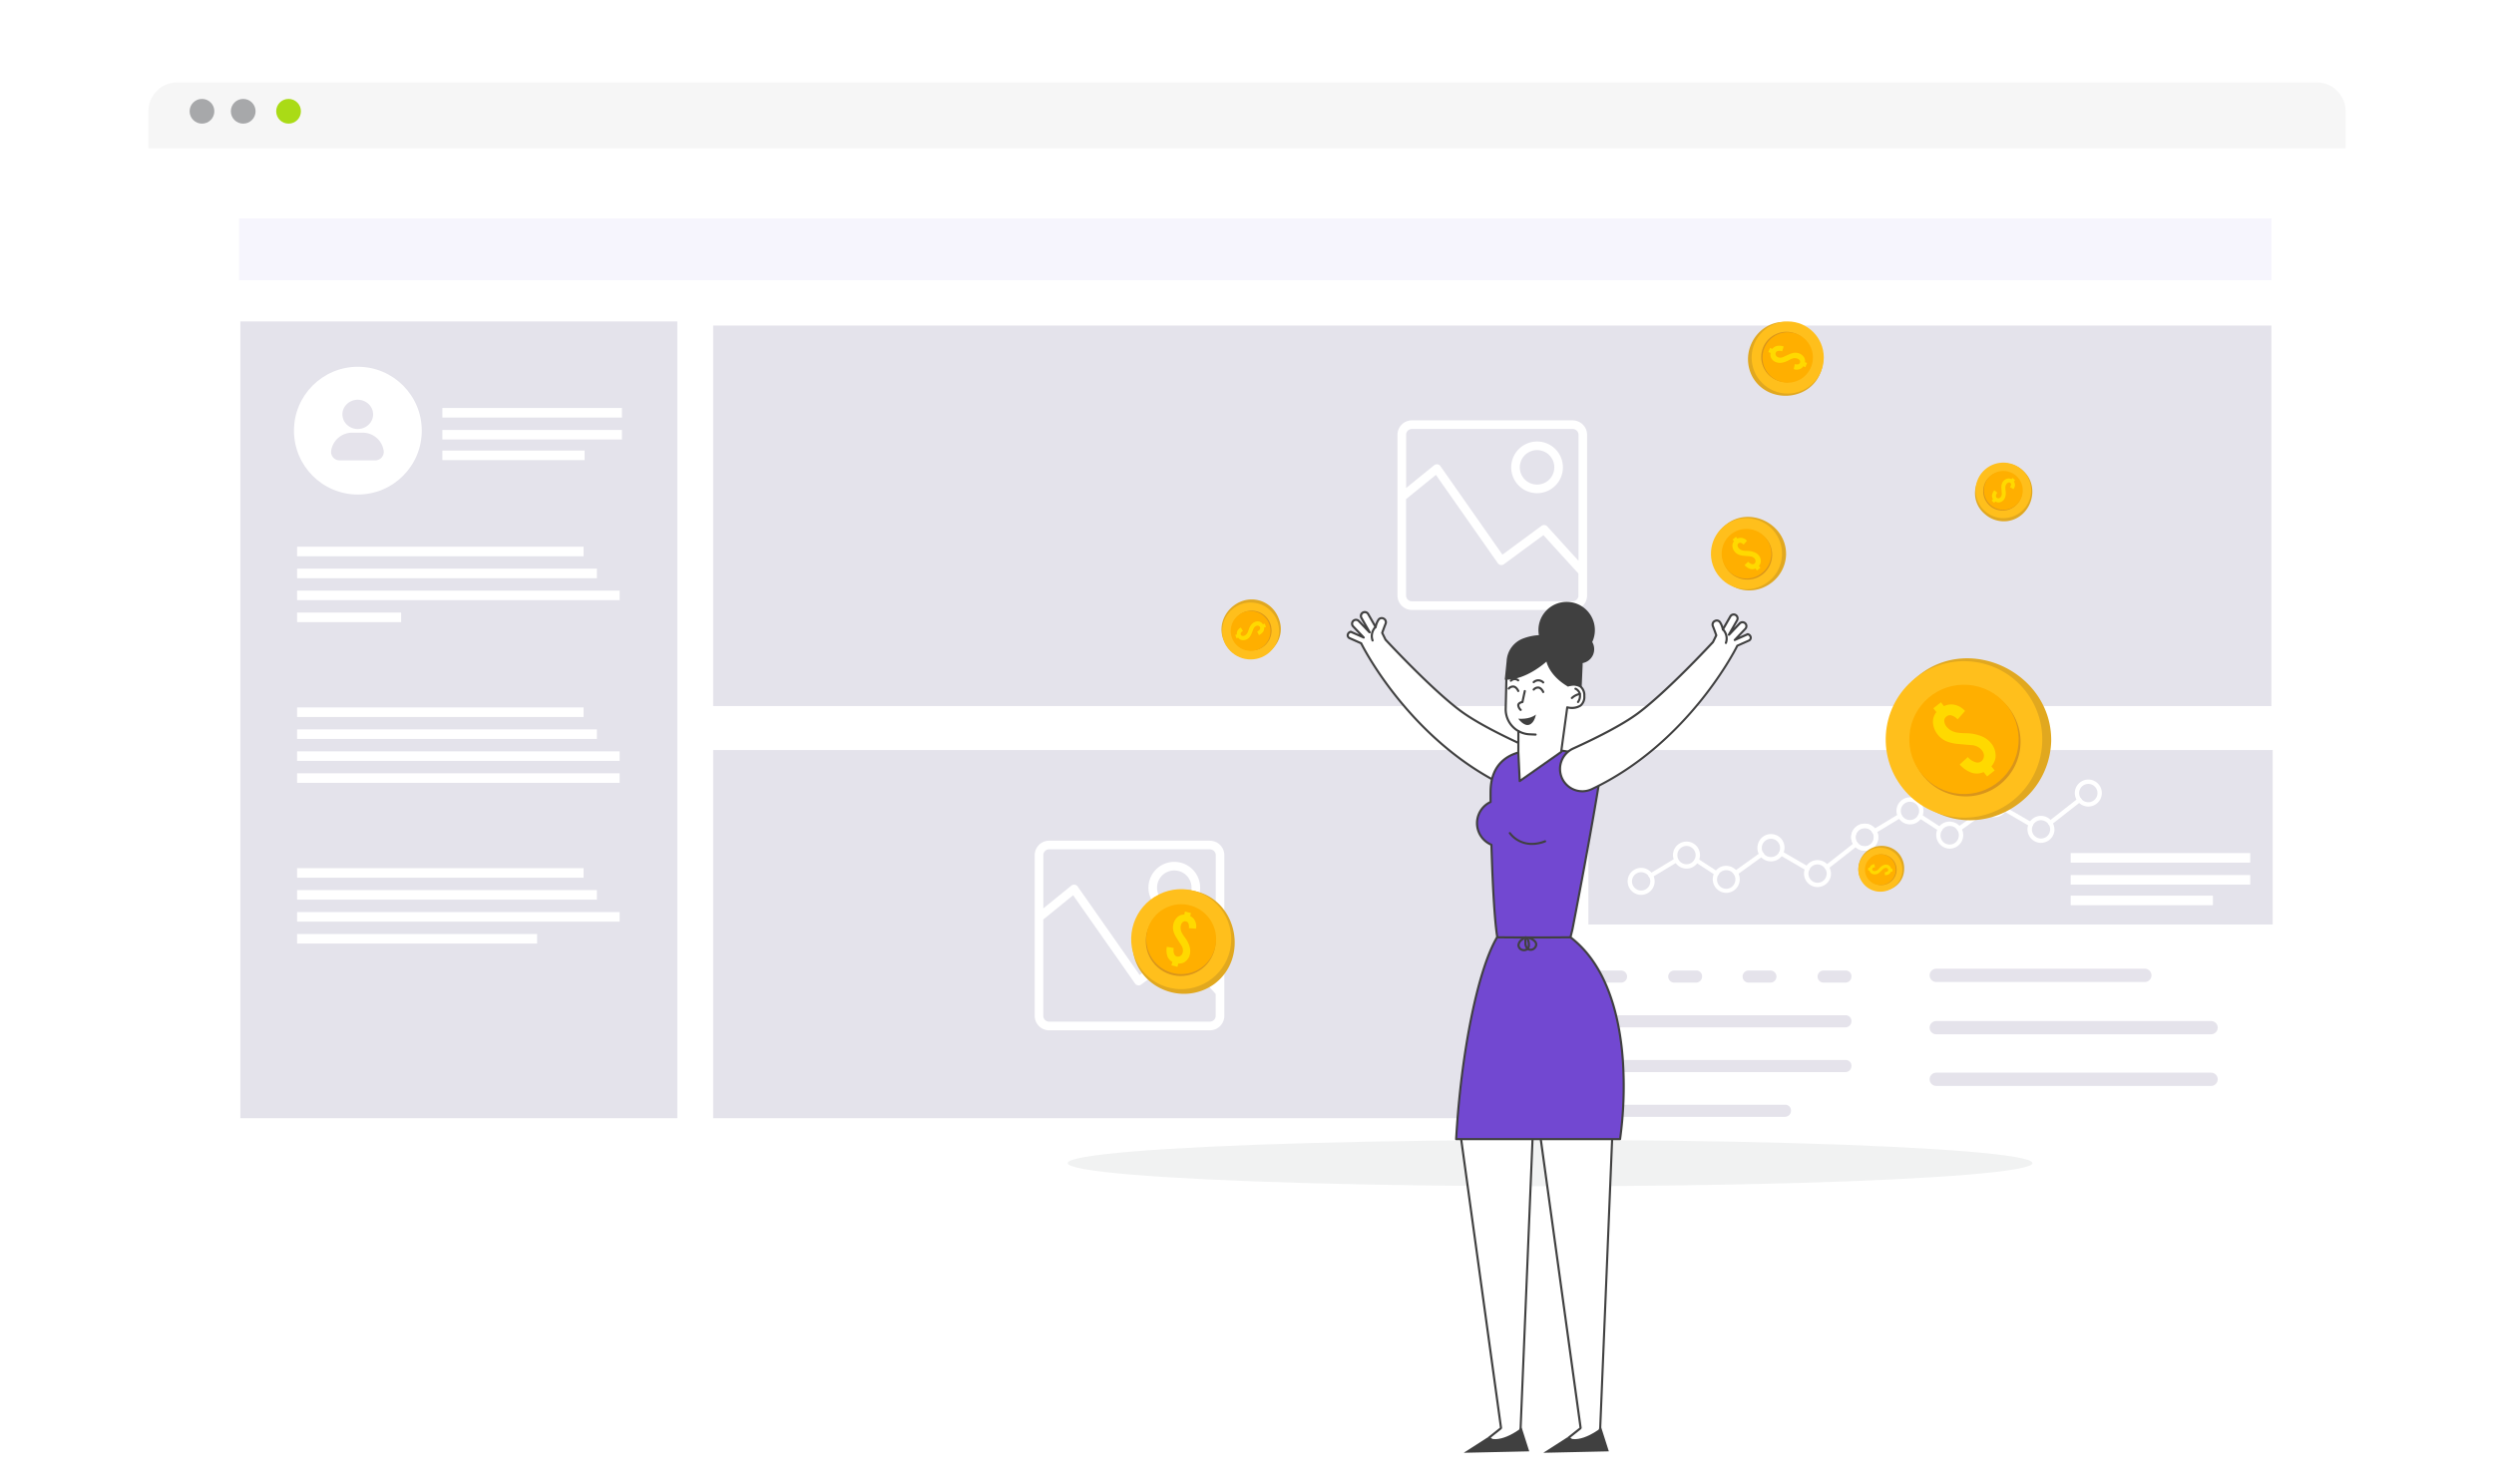 <svg xmlns="http://www.w3.org/2000/svg" width="605" height="360" viewBox="0 0 605 360"><defs><style>.a,.h{fill:#fff;}.b{fill:#f6f6f6;}.c{fill:#22232b;opacity:0.37;}.d{fill:#aadb16;}.e{fill:#f6f5fd;}.f{fill:#aaa5bf;opacity:0.31;}.g{fill:#e5e3eb;}.h{fill-rule:evenodd;}.i{fill:#f1f2f2;}.j{fill:#e1a81f;}.k{fill:#ffbf1c;}.l{fill:#d9951b;}.m{fill:#ffaf00;}.n{fill:#ffd900;}.o{fill:#404040;}.p{fill:#7248d1;}.q{filter:url(#a);}</style><filter id="a" x="0" y="0" width="605" height="360" filterUnits="userSpaceOnUse"><feOffset dy="16"/><feGaussianBlur stdDeviation="12" result="b"/><feFlood flood-opacity=".161"/><feComposite operator="in" in2="b"/><feComposite in="SourceGraphic"/></filter></defs><g transform="translate(-952 -1413)"><rect class="a" width="533" height="288" rx="7" transform="translate(952 1413) translate(36 20)"/><g transform="translate(987.715 1433)"><path class="b" d="M0 16V7a7 7 0 0 1 7-7h519a7 7 0 0 1 7 7v9z" transform="translate(.286 .001)"/><circle class="c" cx="3" cy="3" r="3" transform="translate(10.284 4)"/><circle class="c" cx="3" cy="3" r="3" transform="translate(20.284 4)"/><circle class="d" cx="3" cy="3" r="3" transform="translate(31.284 4)"/></g><path class="e" d="M1010 1466h493v15h-493z"/><path class="f" d="M1010.313 1491h106v193.333h-106z"/><path class="a" d="M1059.313 1512h43.553v2.32h-43.553zM1059.313 1517.33h43.554v2.316h-43.554zM1059.313 1522.33h34.5v2.316h-34.5zM1024.072 1545.656h69.49v2.32h-69.49zM1024.072 1550.985h72.725v2.32h-72.725zM1024.072 1556.314h78.24v2.317h-78.24zM1024.072 1561.643h25.24v2.317h-25.24zM1024.072 1584.656h69.49v2.32h-69.49zM1024.072 1589.985h72.725v2.32h-72.725zM1024.072 1595.314h78.24v2.317h-78.24zM1024.072 1600.643h78.24v2.317h-78.24zM1024.072 1623.656h69.49v2.32h-69.49zM1024.072 1628.985h72.725v2.32h-72.725zM1024.072 1634.314h78.24v2.317h-78.24zM1024.072 1639.643h58.215v2.317h-58.215z"/><g transform="translate(759.313 488)"><circle class="a" cx="15.5" cy="15.5" r="15.5" transform="translate(264 1014)"/><path class="g" d="M28.786 59.123a5.147 5.147 0 0 0-5.048-4.223h-2.572a5.16 5.16 0 0 0-5.086 4.335 2.053 2.053 0 0 0 2.027 2.384h8.67a2.064 2.064 0 0 0 2.028-2.42z" transform="translate(256.947 975.091)"/><path class="g" d="M31.7 18.306a3.82 3.82 0 0 0 5.33.075l.038-.037a3.4 3.4 0 0 0 .282-4.636 3.823 3.823 0 0 0-5.95.075 3.41 3.41 0 0 0 .282 4.5z" transform="translate(245.066 1009.677)"/></g><path class="f" d="M1125 1492h378v92.333h-378zM1125 1595h203v89.333h-203zM1337.313 1595h166v42.333h-166z"/><path class="h" d="M48.5 958.36a3.515 3.515 0 0 1 3.5 3.5v39.007a3.515 3.515 0 0 1-3.5 3.5h-39a3.516 3.516 0 0 1-3.5-3.5v-39.014a3.513 3.513 0 0 1 3.5-3.5h39zm0 2.09h-39a1.408 1.408 0 0 0-1.4 1.4v12.92l6.8-5.52a1.06 1.06 0 0 1 1.52.212l15.043 21.48 9.49-6.99a1.045 1.045 0 0 1 1.388.146l7.58 8.347v-30.59a1.412 1.412 0 0 0-1.4-1.4zm-33.175 11.14l-7.236 5.88v23.392a1.4 1.4 0 0 0 1.4 1.4H48.5a1.406 1.406 0 0 0 1.4-1.4v-5.325l-8.494-9.327-9.588 7.057a1.045 1.045 0 0 1-1.47-.245l-15.02-21.43z" transform="translate(1285 556.642)"/><path class="h" d="M65.054 968.17a6.272 6.272 0 1 1-6.272 6.272 6.288 6.288 0 0 1 6.272-6.272zm0 2.09a4.182 4.182 0 1 0 4.182 4.183 4.164 4.164 0 0 0-4.182-4.182z" transform="translate(1259.808 551.959)"/><path class="h" d="M48.5 958.36a3.515 3.515 0 0 1 3.5 3.5v39.007a3.515 3.515 0 0 1-3.5 3.5h-39a3.516 3.516 0 0 1-3.5-3.5v-39.014a3.513 3.513 0 0 1 3.5-3.5h39zm0 2.09h-39a1.408 1.408 0 0 0-1.4 1.4v12.92l6.8-5.52a1.06 1.06 0 0 1 1.52.212l15.043 21.48 9.49-6.99a1.045 1.045 0 0 1 1.388.146l7.58 8.347v-30.59a1.412 1.412 0 0 0-1.4-1.4zm-33.175 11.14l-7.236 5.88v23.392a1.4 1.4 0 0 0 1.4 1.4H48.5a1.406 1.406 0 0 0 1.4-1.4v-5.325l-8.494-9.327-9.588 7.057a1.045 1.045 0 0 1-1.47-.245l-15.02-21.43z" transform="translate(1197 658.642)"/><path class="h" d="M65.054 968.17a6.272 6.272 0 1 1-6.272 6.272 6.288 6.288 0 0 1 6.272-6.272zm0 2.09a4.182 4.182 0 1 0 4.182 4.183 4.164 4.164 0 0 0-4.182-4.182z" transform="translate(1171.808 653.959)"/><path class="a" d="M108.522 41.86a.558.558 0 0 1-.423-.9l6.022-6.71a.524.524 0 1 1 .792.687l-6.023 6.71a.67.67 0 0 1-.368.213z" transform="matrix(.985 .174 -.174 .985 1295.448 1563.85)"/><path class="a" d="M93.667 47.763a.194.194 0 0 1-.16-.053l-6.92-2.536a.535.535 0 1 1 .37-1l6.92 2.536a.547.547 0 0 1-.21 1.057z" transform="matrix(.985 .174 -.174 .985 1306.377 1560.966)"/><path class="a" d="M67.828 52.7a.48.48 0 0 1-.37-.16.51.51 0 0 1 0-.74L72.9 46.26a.523.523 0 1 1 .74.74L68.2 52.6a.98.98 0 0 1-.372.1z" transform="matrix(.985 .174 -.174 .985 1315.337 1561.607)"/><path class="a" d="M54.475 57.44a.318.318 0 0 1-.21-.054l-5.337-2.272a.52.52 0 0 1 .423-.95l5.337 2.27a.524.524 0 0 1 .264.688.607.607 0 0 1-.475.317z" transform="matrix(.985 .174 -.174 .985 1324.673 1559.412)"/><path class="a" d="M29.6 61.433a.6.6 0 0 1-.423-.158.514.514 0 0 1 .053-.74l5.442-4.755a.524.524 0 1 1 .687.792l-5.44 4.755a.447.447 0 0 1-.32.106z" transform="matrix(.985 .174 -.174 .985 1333.894 1560.313)"/><path class="a" d="M23.276 69.35a3.276 3.276 0 1 1 3.276-3.275 3.292 3.292 0 0 1-3.276 3.276zm0-5.493a2.22 2.22 0 1 0 2.22 2.22 2.232 2.232 0 0 0-2.22-2.22z" transform="matrix(.985 .174 -.174 .985 1338.683 1557.73)"/><path class="a" d="M102.376 51.75a3.292 3.292 0 0 1-3.276-3.274 4.106 4.106 0 0 1 .106-.845 3.282 3.282 0 0 1 3.17-2.43 3.152 3.152 0 0 1 2.325 1 3.39 3.39 0 0 1 .952 2.273 3.292 3.292 0 0 1-3.276 3.278zm0-5.493a2.158 2.158 0 0 0-2.113 1.638 2.207 2.207 0 1 0 4.332.58 2.032 2.032 0 0 0-.634-1.53 2.29 2.29 0 0 0-1.584-.688z" transform="matrix(.985 .174 -.174 .985 1300.488 1559.416)"/><path class="a" d="M79.276 43.85a3.278 3.278 0 0 1-2.325-.95 3.19 3.19 0 0 1-.95-2.324 3.276 3.276 0 1 1 6.55 0 3.406 3.406 0 0 1-.157 1.057 3.3 3.3 0 0 1-3.117 2.218zm0-5.493a2.242 2.242 0 0 0-1.585 3.8 2.15 2.15 0 0 0 1.586.634 2.224 2.224 0 0 0 2.113-1.478 1.68 1.68 0 0 0 .105-.74 2.232 2.232 0 0 0-2.22-2.215z" transform="matrix(.985 .174 -.174 .985 1310.573 1564.981)"/><path class="a" d="M61.576 61.65a3.324 3.324 0 0 1-3.064-4.49 3.217 3.217 0 0 1 3.064-2.06 3.36 3.36 0 0 1 2.377 1 3.334 3.334 0 0 1 .9 2.272 3.292 3.292 0 0 1-3.277 3.28zm0-5.493a2.158 2.158 0 0 0-2.06 1.426 2.12 2.12 0 0 0-.158.792 2.22 2.22 0 1 0 4.438 0 2.116 2.116 0 0 0-.634-1.532 2.01 2.01 0 0 0-1.586-.686z" transform="matrix(.985 .174 -.174 .985 1320.257 1558.164)"/><path class="a" d="M41.676 53.85a3.23 3.23 0 0 1-2.642-1.373 3.165 3.165 0 0 1-.634-1.9 3.276 3.276 0 1 1 6.393 1 3.234 3.234 0 0 1-3.117 2.274zm0-5.493a2.232 2.232 0 0 0-2.22 2.22 2.444 2.444 0 0 0 .424 1.32 2.232 2.232 0 0 0 3.91-.634 2.677 2.677 0 0 0 .106-.687 2.232 2.232 0 0 0-2.22-2.22z" transform="matrix(.985 .174 -.174 .985 1328.862 1563.422)"/><path class="a" d="M120.876 31.55a3.276 3.276 0 1 1 3.276-3.275 3.292 3.292 0 0 1-3.276 3.276zm0-5.493a2.22 2.22 0 1 0 2.22 2.22 2.232 2.232 0 0 0-2.22-2.22z" transform="matrix(.985 .174 -.174 .985 1290.236 1567.283)"/><path class="a" d="M108.522 41.86a.558.558 0 0 1-.423-.9l6.022-6.71a.524.524 0 1 1 .792.687l-6.023 6.71a.67.67 0 0 1-.368.213z" transform="matrix(.985 .174 -.174 .985 1349.659 1553.12)"/><path class="a" d="M93.667 47.763a.194.194 0 0 1-.16-.053l-6.92-2.536a.535.535 0 1 1 .37-1l6.92 2.536a.547.547 0 0 1-.21 1.057z" transform="matrix(.985 .174 -.174 .985 1360.588 1550.236)"/><path class="a" d="M67.828 52.7a.48.48 0 0 1-.37-.16.51.51 0 0 1 0-.74L72.9 46.26a.523.523 0 1 1 .74.74L68.2 52.6a.98.98 0 0 1-.372.1z" transform="matrix(.985 .174 -.174 .985 1369.548 1550.877)"/><path class="a" d="M54.475 57.44a.318.318 0 0 1-.21-.054l-5.337-2.272a.52.52 0 0 1 .423-.95l5.337 2.27a.524.524 0 0 1 .264.688.607.607 0 0 1-.475.317z" transform="matrix(.985 .174 -.174 .985 1378.884 1548.682)"/><path class="a" d="M29.6 61.433a.6.6 0 0 1-.423-.158.514.514 0 0 1 .053-.74l5.442-4.755a.524.524 0 1 1 .687.792l-5.44 4.755a.447.447 0 0 1-.32.106z" transform="matrix(.985 .174 -.174 .985 1388.105 1549.583)"/><path class="a" d="M23.276 69.35a3.276 3.276 0 1 1 3.276-3.275 3.292 3.292 0 0 1-3.276 3.276zm0-5.493a2.22 2.22 0 1 0 2.22 2.22 2.232 2.232 0 0 0-2.22-2.22z" transform="matrix(.985 .174 -.174 .985 1392.894 1547)"/><path class="a" d="M102.376 51.75a3.292 3.292 0 0 1-3.276-3.274 4.106 4.106 0 0 1 .106-.845 3.282 3.282 0 0 1 3.17-2.43 3.152 3.152 0 0 1 2.325 1 3.39 3.39 0 0 1 .952 2.273 3.292 3.292 0 0 1-3.276 3.278zm0-5.493a2.158 2.158 0 0 0-2.113 1.638 2.207 2.207 0 1 0 4.332.58 2.032 2.032 0 0 0-.634-1.53 2.29 2.29 0 0 0-1.584-.688z" transform="matrix(.985 .174 -.174 .985 1354.699 1548.686)"/><path class="a" d="M79.276 43.85a3.278 3.278 0 0 1-2.325-.95 3.19 3.19 0 0 1-.95-2.324 3.276 3.276 0 1 1 6.55 0 3.406 3.406 0 0 1-.157 1.057 3.3 3.3 0 0 1-3.117 2.218zm0-5.493a2.242 2.242 0 0 0-1.585 3.8 2.15 2.15 0 0 0 1.586.634 2.224 2.224 0 0 0 2.113-1.478 1.68 1.68 0 0 0 .105-.74 2.232 2.232 0 0 0-2.22-2.215z" transform="matrix(.985 .174 -.174 .985 1364.784 1554.251)"/><path class="a" d="M61.576 61.65a3.324 3.324 0 0 1-3.064-4.49 3.217 3.217 0 0 1 3.064-2.06 3.36 3.36 0 0 1 2.377 1 3.334 3.334 0 0 1 .9 2.272 3.292 3.292 0 0 1-3.277 3.28zm0-5.493a2.158 2.158 0 0 0-2.06 1.426 2.12 2.12 0 0 0-.158.792 2.22 2.22 0 1 0 4.438 0 2.116 2.116 0 0 0-.634-1.532 2.01 2.01 0 0 0-1.586-.686z" transform="matrix(.985 .174 -.174 .985 1374.468 1547.434)"/><path class="a" d="M41.676 53.85a3.23 3.23 0 0 1-2.642-1.373 3.165 3.165 0 0 1-.634-1.9 3.276 3.276 0 1 1 6.393 1 3.234 3.234 0 0 1-3.117 2.274zm0-5.493a2.232 2.232 0 0 0-2.22 2.22 2.444 2.444 0 0 0 .424 1.32 2.232 2.232 0 0 0 3.91-.634 2.677 2.677 0 0 0 .106-.687 2.232 2.232 0 0 0-2.22-2.22z" transform="matrix(.985 .174 -.174 .985 1383.073 1552.692)"/><path class="a" d="M120.876 31.55a3.276 3.276 0 1 1 3.276-3.275 3.292 3.292 0 0 1-3.276 3.276zm0-5.493a2.22 2.22 0 1 0 2.22 2.22 2.232 2.232 0 0 0-2.22-2.22z" transform="matrix(.985 .174 -.174 .985 1344.447 1556.553)"/><path class="a" d="M1454.313 1620h43.553v2.32h-43.553zM1454.313 1625.33h43.554v2.316h-43.554zM1454.313 1630.33h34.5v2.316h-34.5z"/><path class="g" d="M80.345 28.334H19.467a1.467 1.467 0 1 1 0-2.934h60.878a1.386 1.386 0 0 1 1.467 1.467 1.47 1.47 0 0 1-1.467 1.467z" transform="translate(1319.313 1633.955)"/><path class="g" d="M80.345 35.734H19.467a1.467 1.467 0 1 1 0-2.934h60.878a1.386 1.386 0 0 1 1.467 1.467 1.47 1.47 0 0 1-1.467 1.467z" transform="translate(1319.313 1637.411)"/><path class="g" d="M65.676 43.134h-46.21a1.467 1.467 0 0 1 0-2.934h46.21a1.386 1.386 0 0 1 1.467 1.467 1.47 1.47 0 0 1-1.467 1.467z" transform="translate(1319.313 1640.866)"/><path class="g" d="M25.548 20.934h-5.28a1.467 1.467 0 1 1 0-2.934h5.28a1.467 1.467 0 1 1 0 2.934z" transform="translate(1319.687 1630.5)"/><path class="g" d="M37.948 20.934h-5.28a1.467 1.467 0 1 1 0-2.934h5.28a1.386 1.386 0 0 1 1.467 1.467 1.47 1.47 0 0 1-1.467 1.467z" transform="translate(1325.477 1630.5)"/><path class="g" d="M50.248 20.934h-5.28a1.467 1.467 0 1 1 0-2.934h5.28a1.467 1.467 0 0 1 0 2.934z" transform="translate(1331.22 1630.5)"/><path class="g" d="M62.648 20.934h-5.28a1.467 1.467 0 1 1 0-2.934h5.28a1.386 1.386 0 0 1 1.467 1.467 1.47 1.47 0 0 1-1.467 1.467z" transform="translate(1337.011 1630.5)"/><path class="g" d="M90.106 96.313h66.666a1.606 1.606 0 0 0 0-3.213H90.106a1.606 1.606 0 0 0 0 3.213z" transform="translate(1331.598 1580.187)"/><path class="g" d="M90.106 88.513h66.666a1.606 1.606 0 0 0 0-3.213H90.106a1.606 1.606 0 0 0 0 3.213z" transform="translate(1331.598 1575.457)"/><path class="g" d="M100.106 80.613h50.6a1.606 1.606 0 1 0 0-3.213h-50.6a1.606 1.606 0 0 0 0 3.213z" transform="translate(1420.098 1648.066) translate(-98.5 -77.4)"/><ellipse class="i" cx="117.022" cy="5.613" rx="117.022" ry="5.613" transform="translate(1211 1689.618)"/><g transform="translate(1428.459 1522.474)"><path class="j" d="M1611.012 835.556a6.533 6.533 0 0 0-9.228.042l-.964 1.042a6.533 6.533 0 0 0 .676 9.2 6.952 6.952 0 0 0 5.647 1.82c5.716-.823 8.064-8.224 3.87-12.104z" transform="translate(-1596.598 -830.698)"/><circle class="k" cx="6.745" cy="6.745" r="6.745" transform="matrix(.752 -.659 .659 .752 0 8.896)"/><path class="l" d="M1611.61 845.85a4.712 4.712 0 1 1-.26-6.66 4.71 4.71 0 0 1 .26 6.66z" transform="translate(-1598.809 -832.94)"/><circle class="m" cx="4.712" cy="4.712" r="4.712" transform="translate(3.737 12.83) rotate(-74.796)"/><path class="n" d="M1610.69 846.4a1.66 1.66 0 0 1-1.24.64 1.42 1.42 0 0 1-.78-.237l-.31.336-.61-.566.324-.35a1.424 1.424 0 0 1-.19-1.128 2.44 2.44 0 0 1 .515-1.01l.737.59a1.4 1.4 0 0 0-.34.804.5.5 0 0 0 .174.41.608.608 0 0 0 .595.116.784.784 0 0 0 .365-.25 1.223 1.223 0 0 0 .28-.84c-.02-.27-.048-.67-.083-1.2a3.627 3.627 0 0 1 .055-1.026 1.934 1.934 0 0 1 .474-.887 1.817 1.817 0 0 1 .8-.514 1.318 1.318 0 0 1 1.084.108l.286-.31.61.565-.285.31a1.377 1.377 0 0 1 .257.69 1.64 1.64 0 0 1-.385 1.167l-.812-.517a1.19 1.19 0 0 0 .26-.618.464.464 0 0 0-.178-.376.45.45 0 0 0-.465-.1.92.92 0 0 0-.41.273 1.46 1.46 0 0 0-.338.934 3.676 3.676 0 0 0 .037.6 5.866 5.866 0 0 1 .064.605 3.514 3.514 0 0 1-.078.9 2.04 2.04 0 0 1-.413.878z" transform="translate(6.676 6.493) translate(-1607.75 -841.086)"/></g><g transform="translate(1401.648 1617.535)"><path class="j" d="M1539.67 1034.343a5.175 5.175 0 0 0 4.727 5.577l1.123.054a5.175 5.175 0 0 0 5.24-5.1 5.507 5.507 0 0 0-1.774-4.353 5.653 5.653 0 0 0-9.315 3.823z" transform="translate(-1538.497 -1028.443)"/><circle class="k" cx="5.344" cy="5.344" r="5.344" transform="translate(0 10.358) rotate(-75.74)"/><path class="l" d="M1547.37 1033.508a3.733 3.733 0 1 1-3.906 3.55 3.733 3.733 0 0 1 3.907-3.55z" transform="translate(-1540.49 -1030.731)"/><path class="m" d="M1546.936 1033.487a3.733 3.733 0 1 1-3.907 3.55 3.733 3.733 0 0 1 3.906-3.55z" transform="translate(-1540.262 -1030.72)"/><path class="n" d="M1548.937 1038.655a1.317 1.317 0 0 1 1.02.425 1.122 1.122 0 0 1 .252.594l.362.018-.032.658-.38-.018a1.13 1.13 0 0 1-.585.69 1.932 1.932 0 0 1-.876.2l-.02-.748a1.11 1.11 0 0 0 .663-.2.4.4 0 0 0 .16-.314.483.483 0 0 0-.232-.42.623.623 0 0 0-.337-.095.97.97 0 0 0-.652.258q-.228.224-.687.665a2.86 2.86 0 0 1-.65.49 1.526 1.526 0 0 1-.78.163 1.43 1.43 0 0 1-.72-.223 1.043 1.043 0 0 1-.487-.712l-.333-.016.03-.66.335.016a1.085 1.085 0 0 1 .29-.507 1.3 1.3 0 0 1 .9-.362l.1.756a.944.944 0 0 0-.508.157.37.37 0 0 0-.138.3.357.357 0 0 0 .174.336.733.733 0 0 0 .375.11 1.153 1.153 0 0 0 .74-.27 2.85 2.85 0 0 0 .342-.327q.236-.262.335-.348a2.785 2.785 0 0 1 .59-.412 1.618 1.618 0 0 1 .75-.205z" transform="translate(3.521 5.171) translate(-1544.622 -1038.556)"/></g><g transform="translate(779.445 -1807) translate(596.591 3298)"><path class="j" d="M1500.778 773.8c1.822-4.478-.09-9.487-4.27-11.188l-1.705-.694c-4.18-1.7-9.046.55-10.868 5.028a9.02 9.02 0 0 0 .373 7.69c3.615 6.564 13.676 6.035 16.47-.836z" transform="translate(-1483.251 -761.235)"/><circle class="k" cx="8.753" cy="8.753" r="8.753" transform="translate(.876)"/><circle class="l" cx="6.114" cy="6.114" r="6.114" transform="matrix(.92 -.392 .392 .92 1.294 5.397)"/><circle class="m" cx="6.114" cy="6.114" r="6.114" transform="matrix(.99 -.142 .142 .99 2.711 3.566)"/><path class="n" d="M1495.6 777.538a2.157 2.157 0 0 1-1.345-1.21 1.84 1.84 0 0 1-.066-1.055l-.55-.224.406-1 .576.233a1.85 1.85 0 0 1 1.28-.748 3.173 3.173 0 0 1 1.465.166l-.38 1.166a1.82 1.82 0 0 0-1.133-.046.655.655 0 0 0-.418.4.79.79 0 0 0 .13.775 1.017 1.017 0 0 0 .47.33 1.586 1.586 0 0 0 1.148-.043q.477-.222 1.425-.653a4.676 4.676 0 0 1 1.27-.4 2.506 2.506 0 0 1 1.294.17 2.36 2.36 0 0 1 .99.737 1.707 1.707 0 0 1 .363 1.366l.506.207-.407 1-.507-.206a1.783 1.783 0 0 1-.722.626 2.12 2.12 0 0 1-1.594.065l.256-1.222a1.546 1.546 0 0 0 .87.033.6.6 0 0 0 .375-.386.584.584 0 0 0-.087-.612 1.2 1.2 0 0 0-.52-.372 1.89 1.89 0 0 0-1.29.015 4.745 4.745 0 0 0-.704.32c-.337.183-.572.3-.705.354a4.6 4.6 0 0 1-1.136.318 2.655 2.655 0 0 1-1.264-.104z" transform="translate(4.93 5.888) translate(-1493.637 -773.508)"/></g><g transform="matrix(.914 -.407 .407 .914 1242.95 1561.336)"><path class="j" d="M.01 6.712a6.687 6.687 0 0 0 6.106 7.205l1.45.07a6.687 6.687 0 0 0 6.77-6.587 7.114 7.114 0 0 0-2.293-5.624C7.635-2.16.29.87.01 6.712z" transform="translate(2.526 1.929)"/><circle class="k" cx="6.904" cy="6.904" r="6.904" transform="matrix(.493 -.87 .87 .493 0 12.016)"/><path class="l" d="M5.053.006A4.823 4.823 0 1 1 .005 4.59 4.823 4.823 0 0 1 5.053.007z" transform="translate(4.854 4.6)"/><path class="m" d="M5.054.006A4.822 4.822 0 1 1 .006 4.59 4.82 4.82 0 0 1 5.054.007z" transform="translate(4.587 4.588)"/><path class="n" d="M5.574.128a1.7 1.7 0 0 1 1.318.55 1.447 1.447 0 0 1 .326.767l.47.023-.042.85-.49-.023a1.458 1.458 0 0 1-.757.892 2.5 2.5 0 0 1-1.133.26l-.024-.967a1.44 1.44 0 0 0 .857-.262.52.52 0 0 0 .2-.407.623.623 0 0 0-.3-.54.8.8 0 0 0-.437-.123 1.248 1.248 0 0 0-.843.332l-.89.858A3.69 3.69 0 0 1 3 2.97a1.974 1.974 0 0 1-1.008.213 1.86 1.86 0 0 1-.93-.29 1.35 1.35 0 0 1-.632-.92L0 1.95l.04-.85.43.02A1.407 1.407 0 0 1 .845.467 1.675 1.675 0 0 1 2.014 0l.128.976a1.216 1.216 0 0 0-.655.2.474.474 0 0 0-.178.386.46.46 0 0 0 .223.438.942.942 0 0 0 .484.14 1.49 1.49 0 0 0 .955-.348 3.75 3.75 0 0 0 .442-.422q.3-.338.432-.448a3.6 3.6 0 0 1 .76-.536 2.1 2.1 0 0 1 .968-.258z" transform="translate(5.567 7.698)"/></g><g transform="matrix(.914 -.407 .407 .914 1221.801 1634.469)"><path class="j" d="M20.39 2.726C15.12-1.407 7.72-.774 3.86 4.15L2.284 6.16C-1.573 11.08-.43 18.417 4.84 22.55a12.5 12.5 0 0 0 10.387 2.436c10.12-2.315 13.246-15.92 5.162-22.26z" transform="translate(.373 .877)"/><circle class="k" cx="12.128" cy="12.128" r="12.128" transform="translate(0 1.113) rotate(-2.63)"/><circle class="l" cx="8.471" cy="8.471" r="8.471" transform="matrix(.804 -.594 .594 .804 .534 11.265)"/><circle class="m" cx="8.471" cy="8.471" r="8.471" transform="translate(3.533 4.925) rotate(-4.714)"/><path class="n" d="M5.248 9.84a2.987 2.987 0 0 1-2.125 1.33 2.552 2.552 0 0 1-1.432-.314l-.507.648-1.177-.925.532-.68A2.565 2.565 0 0 1 .03 7.91a4.4 4.4 0 0 1 .778-1.887l1.408.95a2.52 2.52 0 0 0-.493 1.49.908.908 0 0 0 .372.71 1.1 1.1 0 0 0 1.082.127 1.412 1.412 0 0 0 .623-.5 2.2 2.2 0 0 0 .38-1.546Q4.06 6.53 3.85 5.1a6.485 6.485 0 0 1-.05-1.844A3.484 3.484 0 0 1 4.518 1.6 3.276 3.276 0 0 1 5.878.56 2.368 2.368 0 0 1 7.837.6L8.3 0l1.182.924-.468.6a2.467 2.467 0 0 1 .558 1.2 2.94 2.94 0 0 1-.52 2.15l-1.53-.81a2.143 2.143 0 0 0 .378-1.15.833.833 0 0 0-.372-.648.808.808 0 0 0-.848-.118 1.662 1.662 0 0 0-.693.55 2.624 2.624 0 0 0-.47 1.723 6.547 6.547 0 0 0 .154 1.062 10.713 10.713 0 0 1 .2 1.075 6.32 6.32 0 0 1-.01 1.633 3.668 3.668 0 0 1-.612 1.65z" transform="translate(7.931 6.923)"/></g><g transform="matrix(.656 .755 -.755 .656 1430.47 1563.33)"><path class="j" d="M.024 18.457C-.48 28.93 7.04 37.8 16.814 38.27l3.99.19c9.777.47 18.11-7.64 18.615-18.112a19.567 19.567 0 0 0-6.3-15.465C21-5.94.794 2.393.023 18.457z" transform="translate(1.683 .04)"/><circle class="k" cx="18.984" cy="18.984" r="18.984" transform="matrix(.09 -.996 .996 .09 0 37.816)"/><path class="l" d="M13.9.016A13.26 13.26 0 1 1 .015 12.626 13.26 13.26 0 0 1 13.9.015z" transform="translate(8.085 7.385)"/><circle class="m" cx="13.261" cy="13.261" r="13.261" transform="translate(1.858 20.475) rotate(-44.582)"/><path class="n" d="M15.33.352a4.68 4.68 0 0 1 3.623 1.51 3.994 3.994 0 0 1 .9 2.11l1.287.062-.113 2.34-1.346-.066a4.014 4.014 0 0 1-2.08 2.454 6.882 6.882 0 0 1-3.115.715l-.068-2.657a3.946 3.946 0 0 0 2.352-.72 1.414 1.414 0 0 0 .566-1.117 1.712 1.712 0 0 0-.823-1.49 2.217 2.217 0 0 0-1.2-.337 3.447 3.447 0 0 0-2.318.915q-.814.8-2.444 2.363a10.146 10.146 0 0 1-2.31 1.733 5.442 5.442 0 0 1-2.77.584 5.116 5.116 0 0 1-2.56-.8 3.706 3.706 0 0 1-1.725-2.53L0 5.365l.113-2.34L1.3 3.08a3.876 3.876 0 0 1 1.024-1.8A4.61 4.61 0 0 1 5.537 0l.355 2.685a3.37 3.37 0 0 0-1.8.56 1.305 1.305 0 0 0-.492 1.06 1.265 1.265 0 0 0 .617 1.19 2.593 2.593 0 0 0 1.33.386 4.1 4.1 0 0 0 2.626-.958 10.22 10.22 0 0 0 1.215-1.16c.558-.62.954-1.028 1.188-1.233A9.94 9.94 0 0 1 12.67 1.06a5.753 5.753 0 0 1 2.66-.71z" transform="translate(10.043 15.906)"/></g><g transform="matrix(.656 .755 -.755 .656 1376.593 1534.152)"><path class="j" d="M.01 8.38c-.228 4.755 3.186 8.783 7.625 9l1.81.087c4.44.213 8.224-3.47 8.452-8.224a8.883 8.883 0 0 0-2.86-7.022C9.533-2.7.36 1.087.01 8.38z" transform="translate(.764 .018)"/><circle class="k" cx="8.62" cy="8.62" r="8.62" transform="matrix(.09 -.996 .996 .09 0 17.17)"/><path class="l" d="M6.31.007a6.02 6.02 0 1 1-6.3 5.725A6.02 6.02 0 0 1 6.31.007z" transform="translate(3.671 3.353)"/><circle class="m" cx="6.021" cy="6.021" r="6.021" transform="translate(.844 9.296) rotate(-44.582)"/><path class="n" d="M6.96.16A2.125 2.125 0 0 1 8.6.845a1.814 1.814 0 0 1 .407.96l.584.027-.045 1.062-.61-.03a1.824 1.824 0 0 1-.947 1.115 3.124 3.124 0 0 1-1.414.32l-.028-1.2a1.79 1.79 0 0 0 1.068-.328.642.642 0 0 0 .258-.507.778.778 0 0 0-.372-.68 1 1 0 0 0-.544-.154 1.565 1.565 0 0 0-1.056.417q-.37.363-1.11 1.072a4.6 4.6 0 0 1-1.05.787 2.47 2.47 0 0 1-1.258.265 2.322 2.322 0 0 1-1.16-.36 1.682 1.682 0 0 1-.784-1.15L0 2.435l.05-1.063.54.027a1.754 1.754 0 0 1 .464-.818A2.09 2.09 0 0 1 2.514 0l.16 1.22a1.53 1.53 0 0 0-.817.253.592.592 0 0 0-.222.482.574.574 0 0 0 .28.54 1.18 1.18 0 0 0 .6.175 1.862 1.862 0 0 0 1.193-.435 4.68 4.68 0 0 0 .55-.527c.254-.28.434-.467.54-.56a4.514 4.514 0 0 1 .955-.666A2.61 2.61 0 0 1 6.96.16z" transform="translate(4.56 7.222)"/></g><path class="a" d="M762.314 1122.688c-7.26-5.444-18.107-17.21-18.107-17.21q-.4-.81-.807-1.645s.344-1 .82-2.2a1 1 0 0 0-1.756-.917 4.94 4.94 0 0 0-.66 1.706l-1.81-3.166a.944.944 0 0 0-1.635.946l2 3.49-.06-.016-2.575-2.713a.944.944 0 0 0-1.53.228.944.944 0 0 0 .16 1.073l2.577 2.713-.008-.007-3.15-1.4c-.974.304-.894 1.275-.284 1.546l2.814 1.25c.332.872 12.1 23.804 35.258 34.78a5.426 5.426 0 0 0 7.32-2.772 5.418 5.418 0 0 0-2.742-7.06c-4.876-2.214-11.77-5.584-15.826-8.626z" transform="translate(543.897 462.736)"/><path class="o" d="M775.2 1141.247a5.674 5.674 0 0 1-2.435-.553c-22.86-10.833-34.48-33.08-35.338-34.816l-2.728-1.21a1.028 1.028 0 0 1-.607-.995 1.186 1.186 0 0 1 .918-1.036.263.263 0 0 1 .183.01l1.966.873-1.677-1.765a1.2 1.2 0 1 1 1.744-1.656l1.216 1.28-.994-1.735a1.2 1.2 0 0 1 2.08-1.2l1.5 2.612a4.93 4.93 0 0 1 .534-1.16 1.208 1.208 0 0 1 1.612-.44 1.23 1.23 0 0 1 .6 1.59c-.383.964-.683 1.81-.782 2.09q.37.767.743 1.513c.584.63 11.055 11.91 18.048 17.152 4.006 3 10.79 6.333 15.776 8.6a5.71 5.71 0 0 1 2.873 7.4 5.63 5.63 0 0 1-3.21 3.083 5.69 5.69 0 0 1-2.023.362zm-40.123-38.086a.648.648 0 0 0-.468.542.51.51 0 0 0 .3.49l2.813 1.25a.258.258 0 0 1 .137.145c.084.22 11.606 23.493 35.127 34.64a5.168 5.168 0 0 0 6.97-2.64 5.19 5.19 0 0 0-2.61-6.722c-5.01-2.274-11.83-5.62-15.873-8.653-7.2-5.4-18.034-17.125-18.142-17.243a.26.26 0 0 1-.04-.06l-.81-1.648a.26.26 0 0 1-.01-.2c0-.01.35-1.023.824-2.215a.717.717 0 0 0-.358-.937.69.69 0 0 0-.94.254 4.706 4.706 0 0 0-.623 1.618.26.26 0 0 1-.478.078l-1.812-3.166a.686.686 0 0 0-1.186.688l2 3.49a.258.258 0 0 1-.296.38l-.058-.017a.258.258 0 0 1-.117-.07l-2.577-2.714a.685.685 0 0 0-1.11.166.688.688 0 0 0 .116.78l2.576 2.712a.26.26 0 0 1-.33.394z" transform="translate(544.582 463.42)"/><path class="o" d="M755.79 1114.875a.26.26 0 0 1-.24-.16 3.38 3.38 0 0 1 .765-3.547.26.26 0 0 1 .365.367 2.862 2.862 0 0 0-.652 2.982.26.26 0 0 1-.24.358z" transform="translate(529.176 453.799)"/><path class="a" d="M915.906 1635.688a5 5 0 0 1-3.74-1.734l2.76-2.19a.26.26 0 0 0 .1-.238l-9.86-71.47 17.55.86-2.917 70.635-.46 3.1a6.917 6.917 0 0 1-3.43 1.036z" transform="translate(420.393 127.87)"/><path class="o" d="M904.668 1559.606l16.982.833-2.9 70.348-.44 2.978a6.582 6.582 0 0 1-3.19.94 4.67 4.67 0 0 1-3.365-1.444l2.546-2.02a.516.516 0 0 0 .192-.476l-9.82-71.16m-.6-.547l9.9 71.777-2.963 2.352a5.24 5.24 0 0 0 4.1 2.033 7.193 7.193 0 0 0 3.665-1.133l.48-3.253 2.927-70.89-18.117-.888z" transform="translate(421.184 128.594)"/><path class="o" d="M1332.196 1761.783c3.214 1.733 8.25-2.352 8.25-2.352l1.83 5.74-15.9.35z"/><path class="a" d="M845.453 1635.688a5.018 5.018 0 0 1-3.74-1.734l2.76-2.19a.26.26 0 0 0 .1-.238l-9.862-71.47 17.55.86-2.915 70.635-.46 3.1a6.918 6.918 0 0 1-3.427 1.036z" transform="translate(471.539 127.87)"/><path class="o" d="M834.215 1559.606l16.982.833-2.9 70.348-.44 2.978a6.582 6.582 0 0 1-3.19.94 4.67 4.67 0 0 1-3.365-1.444l2.546-2.02a.517.517 0 0 0 .19-.476l-9.818-71.16m-.6-.547l9.9 71.777-2.964 2.352a5.24 5.24 0 0 0 4.1 2.033 7.19 7.19 0 0 0 3.666-1.133l.48-3.253 2.927-70.89-18.12-.888z" transform="translate(472.33 128.594)"/><path class="o" d="M1312.888 1761.783c3.214 1.733 8.25-2.352 8.25-2.352l1.83 5.74-15.9.35z"/><path class="p" d="M858.758 1266.7l.483-1.96s5.288-27.038 7.424-41.787c0 0-10.03-1.54-10.257-1.576h-4.265a52.464 52.464 0 0 0-5.83.442c-3.28.823-6.775 3.3-6.93 9.192-.013.512-.015 1.506 0 2.85a5.674 5.674 0 0 0 .2 10.386c.236 8.2.686 17.912 1.424 22.452h-.052c-4.98 8.338-8.81 29.274-9.93 48.973h39.765s5.754-35.415-12.032-48.973z" transform="translate(474.214 373.737)"/><path class="o" d="M870.1 1315.247h-39.764a.26.26 0 0 1-.258-.274c1.2-21.073 5.294-41.25 9.96-49.08-.8-5.1-1.216-15.975-1.4-22.16a5.932 5.932 0 0 1-.208-10.72c-.01-1.244-.007-2.2.006-2.694.176-6.7 4.54-8.788 7.126-9.438a52.333 52.333 0 0 1 5.892-.45h4.264a.29.29 0 0 1 .04 0c.225.036 10.156 1.56 10.256 1.576a.26.26 0 0 1 .217.293c-2.11 14.587-7.37 41.532-7.424 41.8l-.446 1.808c9.156 7.086 11.935 20.024 12.65 29.655a93.484 93.484 0 0 1-.656 19.463.26.26 0 0 1-.254.22zm-39.492-.517h39.27a93.724 93.724 0 0 0 .618-19.135c-.713-9.568-3.474-22.43-12.583-29.374a.26.26 0 0 1-.094-.267l.482-1.958c.05-.256 5.247-26.88 7.38-41.51-1.563-.24-9.482-1.455-9.983-1.533h-4.245a52.94 52.94 0 0 0-5.777.437c-2.432.61-6.557 2.59-6.724 8.946-.013.513-.015 1.52 0 2.84a.26.26 0 0 1-.15.236 5.416 5.416 0 0 0 .194 9.914.26.26 0 0 1 .16.23c.178 6.208.6 17.374 1.42 22.418a.26.26 0 0 1-.058.21.263.263 0 0 1-.088.066c-4.59 7.794-8.613 27.66-9.822 48.48z" transform="translate(474.899 374.422)"/><path class="o" d="M886.86 1389.46a1.68 1.68 0 0 1-1-.317 1.456 1.456 0 0 1-.594-1.256 2.12 2.12 0 0 1 .965-1.465c.067-.05.13-.105.195-.158a1.3 1.3 0 0 1 .914-.438.723.723 0 0 1 .493.333 3.3 3.3 0 0 1 .46 1.976 1.488 1.488 0 0 1-.385.93 1.364 1.364 0 0 1-.714.362 1.75 1.75 0 0 1-.335.033zm.404-3.122c-.116 0-.33.178-.5.323-.068.058-.138.116-.208.17a1.658 1.658 0 0 0-.767 1.094.948.948 0 0 0 .385.8 1.186 1.186 0 0 0 .926.192.87.87 0 0 0 .447-.218 1.015 1.015 0 0 0 .237-.613 2.816 2.816 0 0 0-.366-1.632c-.03-.042-.087-.112-.138-.12zm-.87.288z" transform="translate(434.835 254.357)"/><path class="o" d="M892.95 1389.616a1.43 1.43 0 0 1-.967-.366 2.12 2.12 0 0 1-.55-1.667v-.25a1.29 1.29 0 0 1 .225-.99.716.716 0 0 1 .568-.18 3.3 3.3 0 0 1 1.835.87 1.487 1.487 0 0 1 .49.877 1.367 1.367 0 0 1-.158.784 1.71 1.71 0 0 1-1.052.87 1.5 1.5 0 0 1-.39.052zm-.79-2.936a.226.226 0 0 0-.145.036c-.08.078-.074.37-.068.6v.27a1.657 1.657 0 0 0 .38 1.28.948.948 0 0 0 .87.2 1.183 1.183 0 0 0 .726-.606.872.872 0 0 0 .107-.485 1.01 1.01 0 0 0-.333-.565 2.813 2.813 0 0 0-1.506-.727zm-.468.905z" transform="translate(430.363 254.11)"/><path class="a" d="M890.03 1143.082l-.426-4.9-5.947-2.8-8.622 5.908-.174 7.368a6.1 6.1 0 0 0 3.07 5.568l.01-.014-.01 5.12.33 7.032 10.054-7.06 1.48-10.835s4.16 1.106 4.137-2.72-3.9-2.66-3.9-2.66" transform="translate(442.393 436.171)"/><path class="o" d="M877.575 1165.93a.26.26 0 0 1-.114-.027.258.258 0 0 1-.143-.22l-.33-7.03.008-4.967a6.34 6.34 0 0 1-3.078-5.73l.173-7.363a.258.258 0 0 1 .113-.207l8.622-5.91a.256.256 0 0 1 .256-.02l5.947 2.8a.26.26 0 0 1 .148.212l.4 4.6a3.746 3.746 0 0 1 2.865.428 3 3 0 0 1 1.063 2.552 2.968 2.968 0 0 1-1.024 2.514 4.17 4.17 0 0 1-3.154.52l-1.44 10.56a.26.26 0 0 1-.11.176l-10.053 7.06a.26.26 0 0 1-.148.05zm-.254-12.653a.253.253 0 0 1 .193.243l-.01 5.12.31 6.55 9.576-6.725 1.463-10.724a.26.26 0 0 1 .323-.214 4 4 0 0 0 2.99-.368 2.485 2.485 0 0 0 .822-2.1 2.52 2.52 0 0 0-.853-2.138 3.543 3.543 0 0 0-2.715-.274.262.262 0 0 1-.22-.033.26.26 0 0 1-.113-.192l-.413-4.755-5.674-2.68-8.39 5.75-.172 7.236a5.827 5.827 0 0 0 2.883 5.307z" transform="translate(443.079 436.857)"/><path class="o" d="M901.343 1159.315a.257.257 0 0 1-.175-.068 1.376 1.376 0 0 0-1.938-.082.26.26 0 1 1-.354-.378 1.89 1.89 0 0 1 2.64.08.26.26 0 0 1-.174.448z" transform="translate(425.015 419.538)"/><path class="o" d="M878.784 1158.1a.26.26 0 0 1-.177-.447 1.582 1.582 0 0 1 2.133-.1.26.26 0 0 1-.33.4 1.066 1.066 0 0 0-1.45.08.26.26 0 0 1-.176.067z" transform="translate(439.728 420.341)"/><path class="o" d="M889.6 1204.566h-.01l-1.45-.064a6.377 6.377 0 0 1-2.874-.83.26.26 0 0 1 .257-.448 5.774 5.774 0 0 0 2.64.762l1.448.063a.26.26 0 0 1-.01.516z" transform="translate(434.933 386.94)"/><path class="o" d="M901.343 1166.26a.26.26 0 0 1-.24-.16c0-.007-.343-.8-.908-.915a1.12 1.12 0 0 0-.965.4.26.26 0 1 1-.354-.378 1.6 1.6 0 0 1 1.428-.527c.83.177 1.26 1.18 1.277 1.22a.258.258 0 0 1-.137.34.254.254 0 0 1-.1.02z" transform="translate(425.015 414.916)"/><path class="o" d="M879.252 1165.353a.26.26 0 0 1-.24-.158c0-.008-.343-.8-.91-.916a1.12 1.12 0 0 0-.964.4.26.26 0 1 1-.354-.378 1.594 1.594 0 0 1 1.428-.527c.83.177 1.26 1.18 1.277 1.22a.258.258 0 0 1-.24.36z" transform="translate(441.052 415.575)"/><path class="o" d="M936.59 1169.473a.258.258 0 0 1-.224-.39 2.328 2.328 0 0 0 .38-1.9 1.718 1.718 0 0 0-.877-.955.258.258 0 1 1 .2-.477 2.237 2.237 0 0 1 1.167 1.27 2.81 2.81 0 0 1-.424 2.322.258.258 0 0 1-.224.13z" transform="translate(398.215 414.131)"/><path class="o" d="M932.787 1171.848a.26.26 0 0 1-.18-.445 4.165 4.165 0 0 1 2.087-1.055.26.26 0 0 1 .06.514 3.687 3.687 0 0 0-1.79.915.256.256 0 0 1-.177.07z" transform="translate(400.525 410.783)"/><path class="o" d="M875.124 1386.386c-5.223 0-8.314-.048-8.36-.048a.26.26 0 0 1-.255-.263.263.263 0 0 1 .262-.255c.07 0 7.02.11 17.746 0a.26.26 0 0 1 0 .517c-3.59.036-6.763.05-9.394.05z" transform="translate(448.452 254.358)"/><path class="o" d="M883.2 1296.647a6.992 6.992 0 0 1-3.38-.846 6.675 6.675 0 0 1-2.214-1.9.26.26 0 0 1 .43-.288c.11.164 2.777 3.986 8.23 1.918a.26.26 0 1 1 .185.484 9.142 9.142 0 0 1-3.25.633z" transform="translate(440.429 321.383)"/><path class="o" d="M1320.3 1587.386s2.707.31 4.28-1.008c0 0-.287 2.015-1.605 2.48s-2.674-1.472-2.674-1.472z"/><path class="o" d="M885.9 1172.824a.257.257 0 0 1-.175-.068 2 2 0 0 1-.664-1.322c.02-.577.6-.88 1.05-.993l.545-2.513a.26.26 0 0 1 .506.11l-.58 2.677a.26.26 0 0 1-.21.2c-.2.034-.782.207-.792.537a1.505 1.505 0 0 0 .5.926.26.26 0 0 1-.175.45z" transform="translate(434.987 412.688)"/><path class="o" d="M874.5 1104.164a6.2 6.2 0 0 1 4.03-5.524 12.852 12.852 0 0 1 3.8-.8 6.845 6.845 0 1 1 12.936 1.668 3.422 3.422 0 0 1-2.325 5.108v.464l-.244 5.58c-1.115-1.26-3.29-.323-3.29-.323-4.623-2.692-5.242-6.082-5.242-6.082s-4.964 4.61-10.118 4.384z" transform="translate(544.582 469.281) translate(-101.602)"/><path class="a" d="M941.94 1124.842c7.26-5.444 18.108-17.21 18.108-17.21q.4-.81.807-1.645s-.344-1-.82-2.2a1 1 0 0 1 1.756-.917 4.945 4.945 0 0 1 .66 1.706l1.81-3.166a.944.944 0 0 1 1.635.946l-2 3.49.058-.016 2.576-2.713a.944.944 0 0 1 1.528.228.944.944 0 0 1-.16 1.072l-2.576 2.713.008-.007 3.15-1.4c.975.305.894 1.276.284 1.547l-2.814 1.25c-.332.872-12.1 23.804-35.258 34.78a5.426 5.426 0 0 1-7.32-2.772 5.42 5.42 0 0 1 2.742-7.06c4.877-2.214 11.77-5.585 15.827-8.626z" transform="translate(407.485 461.173)"/><path class="o" d="M927.705 1143.4a5.688 5.688 0 0 1-2.023-.374 5.628 5.628 0 0 1-3.21-3.083 5.71 5.71 0 0 1 2.873-7.4c4.986-2.264 11.77-5.593 15.776-8.6 6.993-5.243 17.464-16.52 18.048-17.152q.372-.745.743-1.51c-.1-.283-.4-1.13-.78-2.093a1.23 1.23 0 0 1 .6-1.59 1.207 1.207 0 0 1 1.61.44 4.946 4.946 0 0 1 .534 1.16l1.495-2.61a1.2 1.2 0 1 1 2.08 1.2l-.992 1.733 1.216-1.28a1.2 1.2 0 1 1 1.744 1.656l-1.677 1.765 1.967-.872a.263.263 0 0 1 .182-.01 1.187 1.187 0 0 1 .917 1.036 1.028 1.028 0 0 1-.606.994l-2.727 1.21c-.858 1.737-12.475 23.983-35.338 34.817a5.678 5.678 0 0 1-2.43.565zm32.62-41.422a.8.8 0 0 0-.357.088.718.718 0 0 0-.358.938c.474 1.192.822 2.205.825 2.216a.258.258 0 0 1-.012.2q-.4.836-.808 1.647a.25.25 0 0 1-.04.06c-.11.118-10.947 11.846-18.143 17.243-4.043 3.03-10.863 6.38-15.873 8.653a5.19 5.19 0 0 0-2.61 6.722 5.168 5.168 0 0 0 6.97 2.64c23.522-11.148 35.043-34.42 35.126-34.64a.258.258 0 0 1 .137-.145l2.814-1.25a.51.51 0 0 0 .3-.49.648.648 0 0 0-.468-.54l-3.05 1.352a.26.26 0 0 1-.3-.05.254.254 0 0 1 0-.353l2.577-2.714a.687.687 0 0 0 .116-.78.685.685 0 0 0-1.11-.165l-2.576 2.714a.257.257 0 0 1-.116.07l-.057.017a.26.26 0 0 1-.3-.376l2-3.49a.685.685 0 1 0-1.186-.688l-1.812 3.165a.26.26 0 0 1-.48-.077 4.715 4.715 0 0 0-.622-1.618.67.67 0 0 0-.587-.35zm-19.05 22.18z" transform="translate(408.15 461.858)"/><path class="o" d="M1067.24 1117.028a.258.258 0 0 1-.24-.358 2.9 2.9 0 0 0-.65-2.982.26.26 0 1 1 .364-.367 3.38 3.38 0 0 1 .764 3.55.26.26 0 0 1-.238.158z" transform="translate(303.431 452.236)"/></g></svg>